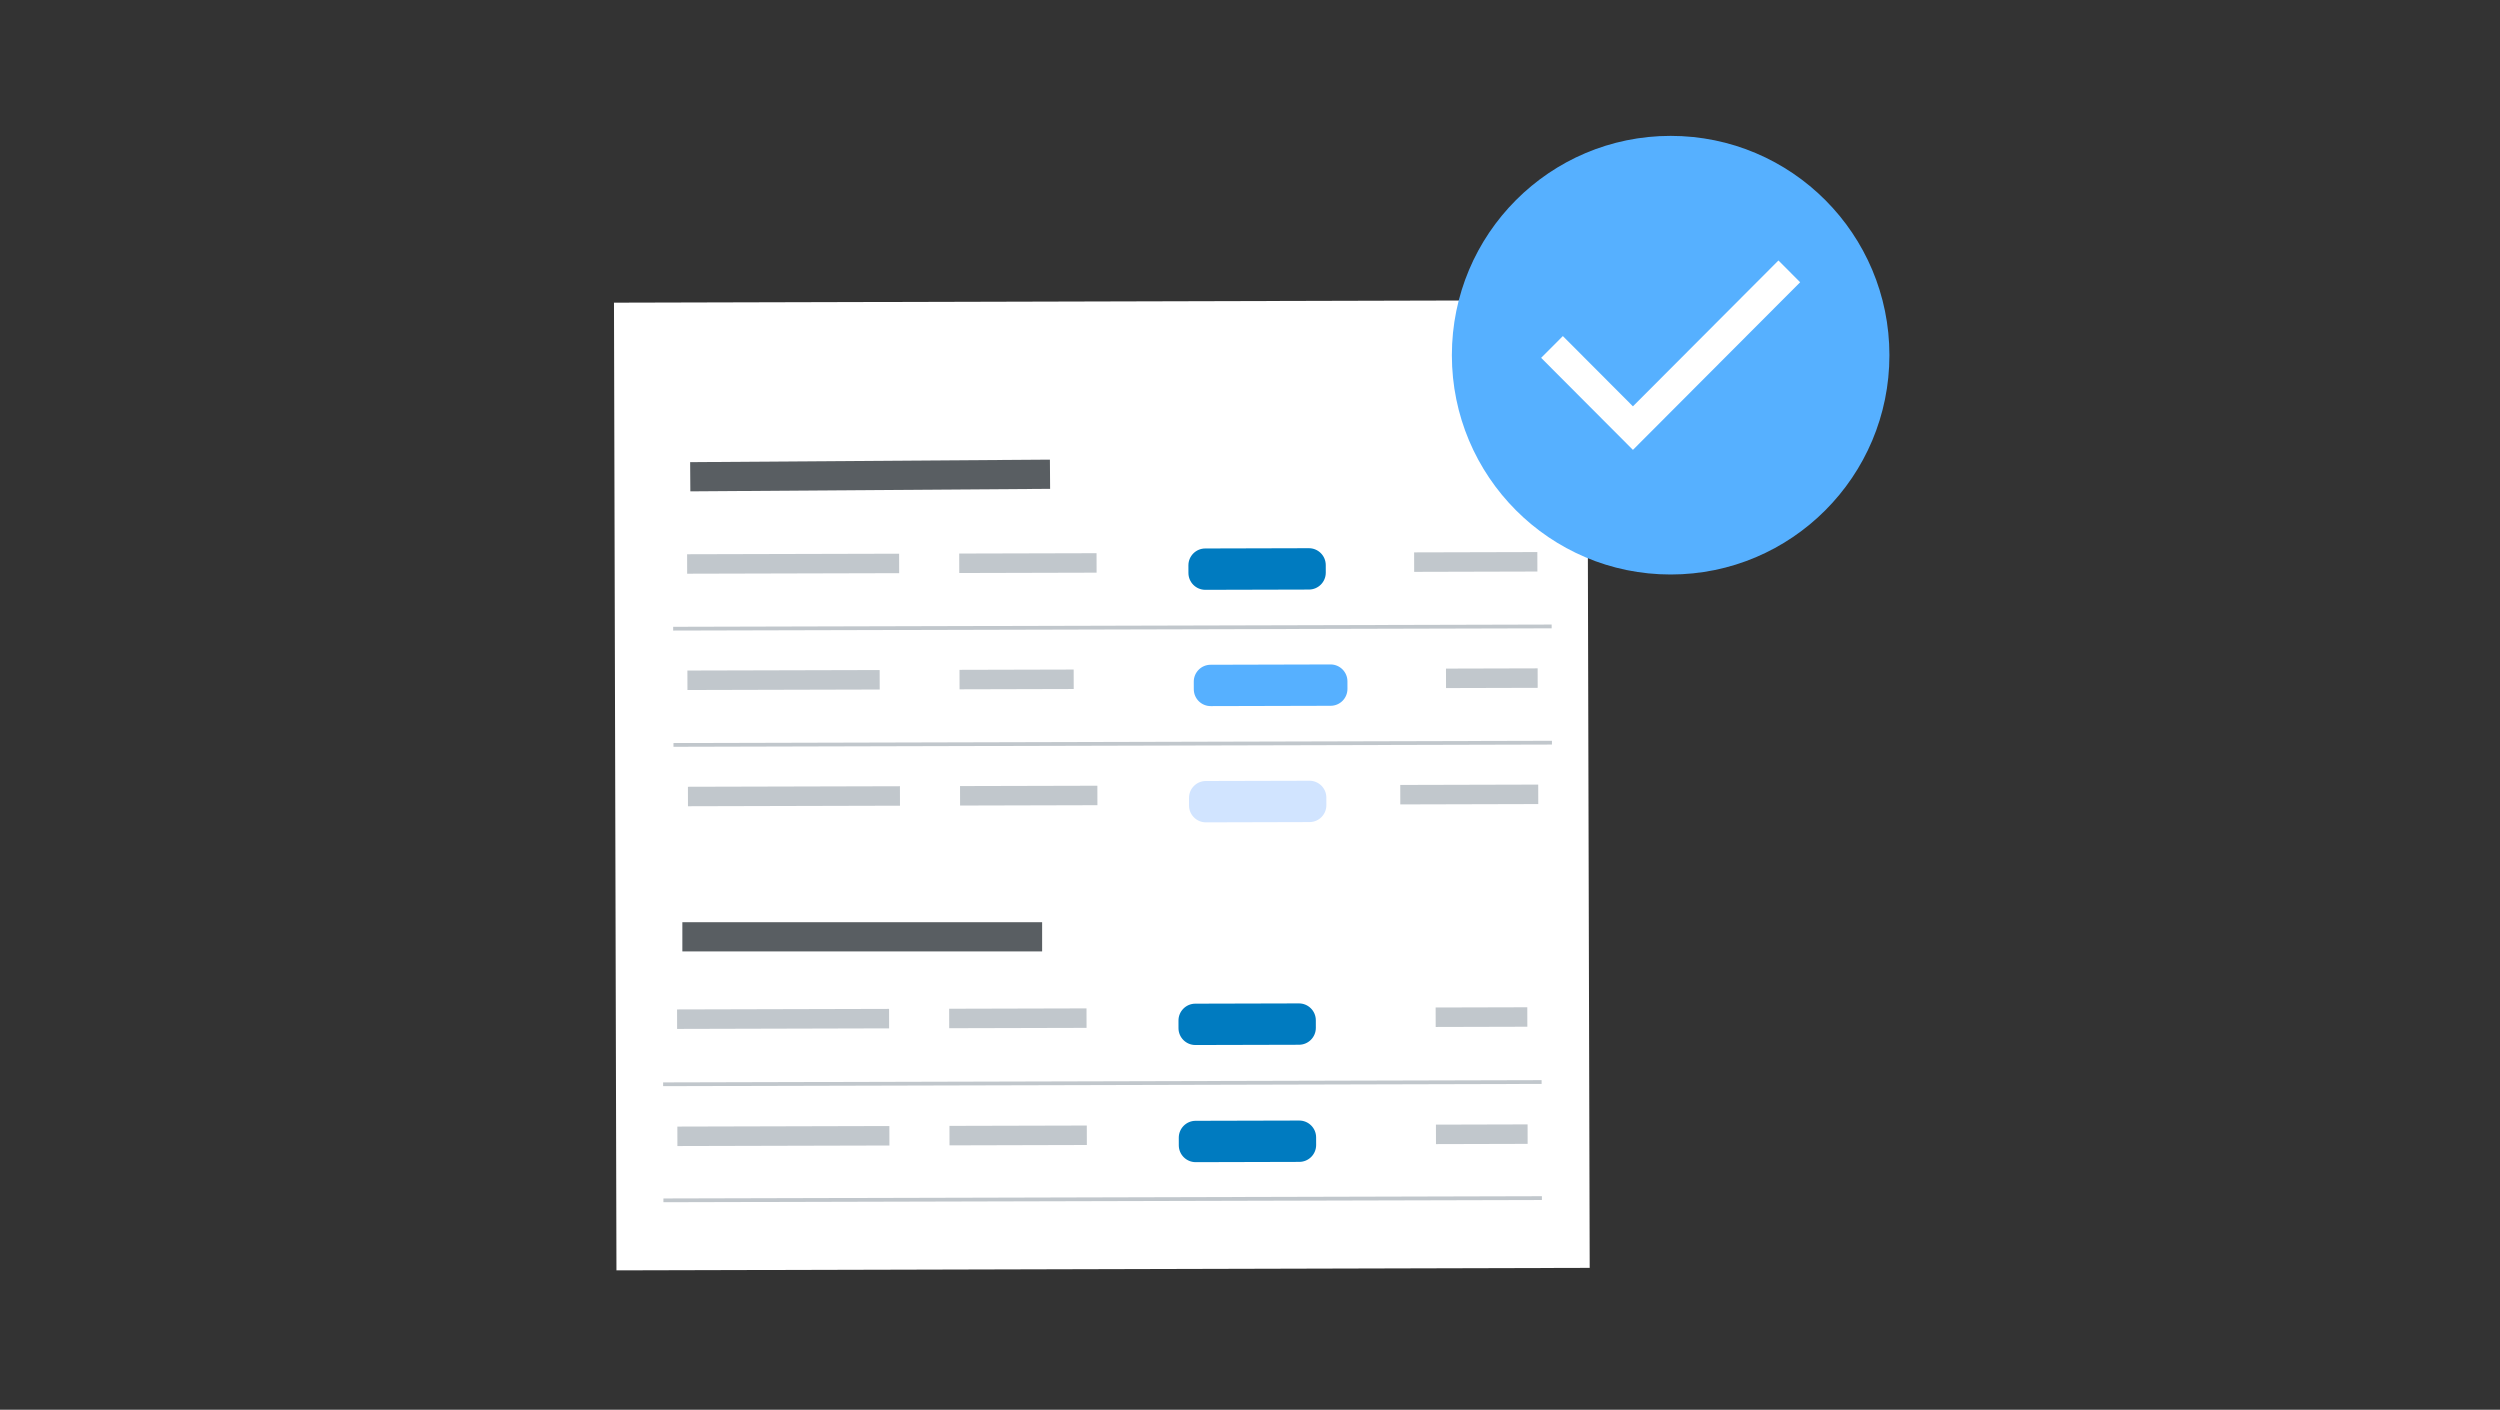 <svg width="360" height="203" viewBox="0 0 360 203" fill="none" xmlns="http://www.w3.org/2000/svg">
<rect x="0" y="0" width="360" height="203" fill="#333333" stroke="none"/>
<path d="M228.559 43.226L88.413 43.585L88.769 182.933L228.915 182.574L228.559 43.226Z" fill="white"/>
<path d="M129.473 79.733L98.943 79.811L98.95 82.615L129.48 82.537L129.473 79.733Z" fill="#C1C7CC"/>
<path d="M157.903 79.66L138.125 79.71L138.133 82.515L157.91 82.464L157.903 79.66Z" fill="#C1C7CC"/>
<path d="M188.472 78.941L173.556 78.98C172.213 78.983 171.128 80.074 171.131 81.416L171.134 82.51C171.137 83.852 172.228 84.938 173.571 84.934L188.487 84.896C189.83 84.893 190.915 83.802 190.912 82.459L190.909 81.366C190.906 80.023 189.815 78.938 188.472 78.941Z" fill="#007BC0"/>
<path d="M221.377 79.497L203.633 79.542L203.64 82.347L221.384 82.301L221.377 79.497Z" fill="#C1C7CC"/>
<path d="M128.025 145.281L97.496 145.359L97.503 148.164L128.032 148.085L128.025 145.281Z" fill="#C1C7CC"/>
<path d="M156.457 145.208L136.679 145.259L136.686 148.063L156.464 148.013L156.457 145.208Z" fill="#C1C7CC"/>
<path d="M187.041 144.49L172.125 144.528C170.783 144.532 169.697 145.623 169.701 146.965L169.703 148.059C169.707 149.401 170.798 150.486 172.14 150.483L187.057 150.445C188.399 150.441 189.485 149.35 189.481 148.008L189.478 146.914C189.475 145.572 188.384 144.487 187.041 144.49Z" fill="#007BC0"/>
<path d="M219.93 145.046L206.731 145.08L206.739 147.884L219.937 147.85L219.93 145.046Z" fill="#C1C7CC"/>
<path d="M129.59 113.217L99.061 113.295L99.068 116.099L129.597 116.021L129.59 113.217Z" fill="#C1C7CC"/>
<path d="M158.021 113.144L138.244 113.194L138.251 115.999L158.029 115.948L158.021 113.144Z" fill="#C1C7CC"/>
<path d="M188.558 112.426L173.641 112.464C172.299 112.467 171.213 113.558 171.217 114.901L171.219 115.994C171.223 117.337 172.314 118.422 173.656 118.419L188.573 118.38C189.915 118.377 191.001 117.286 190.997 115.944L190.994 114.85C190.991 113.508 189.9 112.422 188.558 112.426Z" fill="#D1E4FF"/>
<path d="M221.503 112.981L201.636 113.032L201.643 115.836L221.51 115.785L221.503 112.981Z" fill="#C1C7CC"/>
<path d="M126.671 96.486L98.985 96.557L98.993 99.362L126.678 99.291L126.671 96.486Z" fill="#C1C7CC"/>
<path d="M154.608 96.415L138.168 96.457L138.176 99.261L154.615 99.219L154.608 96.415Z" fill="#C1C7CC"/>
<path d="M191.594 95.68L174.328 95.725C172.985 95.728 171.9 96.819 171.903 98.161L171.906 99.255C171.909 100.597 173 101.683 174.343 101.679L191.609 101.635C192.951 101.632 194.037 100.541 194.033 99.198L194.031 98.105C194.027 96.762 192.936 95.677 191.594 95.68Z" fill="#56B0FF"/>
<path d="M221.42 96.244L208.221 96.278L208.228 99.082L221.427 99.048L221.42 96.244Z" fill="#C1C7CC"/>
<path d="M223.438 89.935L96.936 90.26L96.937 90.802L223.439 90.478L223.438 89.935Z" fill="#C1C7CC"/>
<path d="M221.991 155.541L95.489 155.865L95.491 156.407L221.993 156.083L221.991 155.541Z" fill="#C1C7CC"/>
<path d="M222.034 172.254L95.532 172.578L95.533 173.121L222.035 172.797L222.034 172.254Z" fill="#C1C7CC"/>
<path d="M128.069 162.149L97.539 162.227L97.546 165.031L128.076 164.953L128.069 162.149Z" fill="#C1C7CC"/>
<path d="M156.5 162.076L136.722 162.126L136.729 164.931L156.507 164.88L156.5 162.076Z" fill="#C1C7CC"/>
<path d="M187.084 161.358L172.168 161.396C170.826 161.399 169.74 162.49 169.744 163.833L169.746 164.926C169.75 166.269 170.841 167.354 172.183 167.351L187.1 167.312C188.442 167.309 189.528 166.218 189.524 164.876L189.521 163.782C189.518 162.44 188.427 161.354 187.084 161.358Z" fill="#007BC0"/>
<path d="M219.973 161.913L206.774 161.947L206.782 164.751L219.98 164.717L219.973 161.913Z" fill="#C1C7CC"/>
<path d="M223.48 106.673L96.978 106.997L96.98 107.54L223.482 107.216L223.48 106.673Z" fill="#C1C7CC"/>
<path d="M240.572 82.728C257.971 82.728 272.076 68.589 272.076 51.147C272.076 33.706 257.971 19.566 240.572 19.566C223.173 19.566 209.069 33.706 209.069 51.147C209.069 68.589 223.173 82.728 240.572 82.728Z" fill="#56B0FF"/>
<path d="M256.095 37.508L235.142 58.513L225.051 48.394L221.923 51.529L235.142 64.783L259.222 40.644L256.095 37.508Z" fill="white"/>
<rect x="98.26" y="132.798" width="51.806" height="4.206" fill="#595E62"/>
<rect width="51.806" height="4.206" transform="matrix(1 -0.007 0.007 1 99.381 66.55)" fill="#595E62"/>
</svg>
